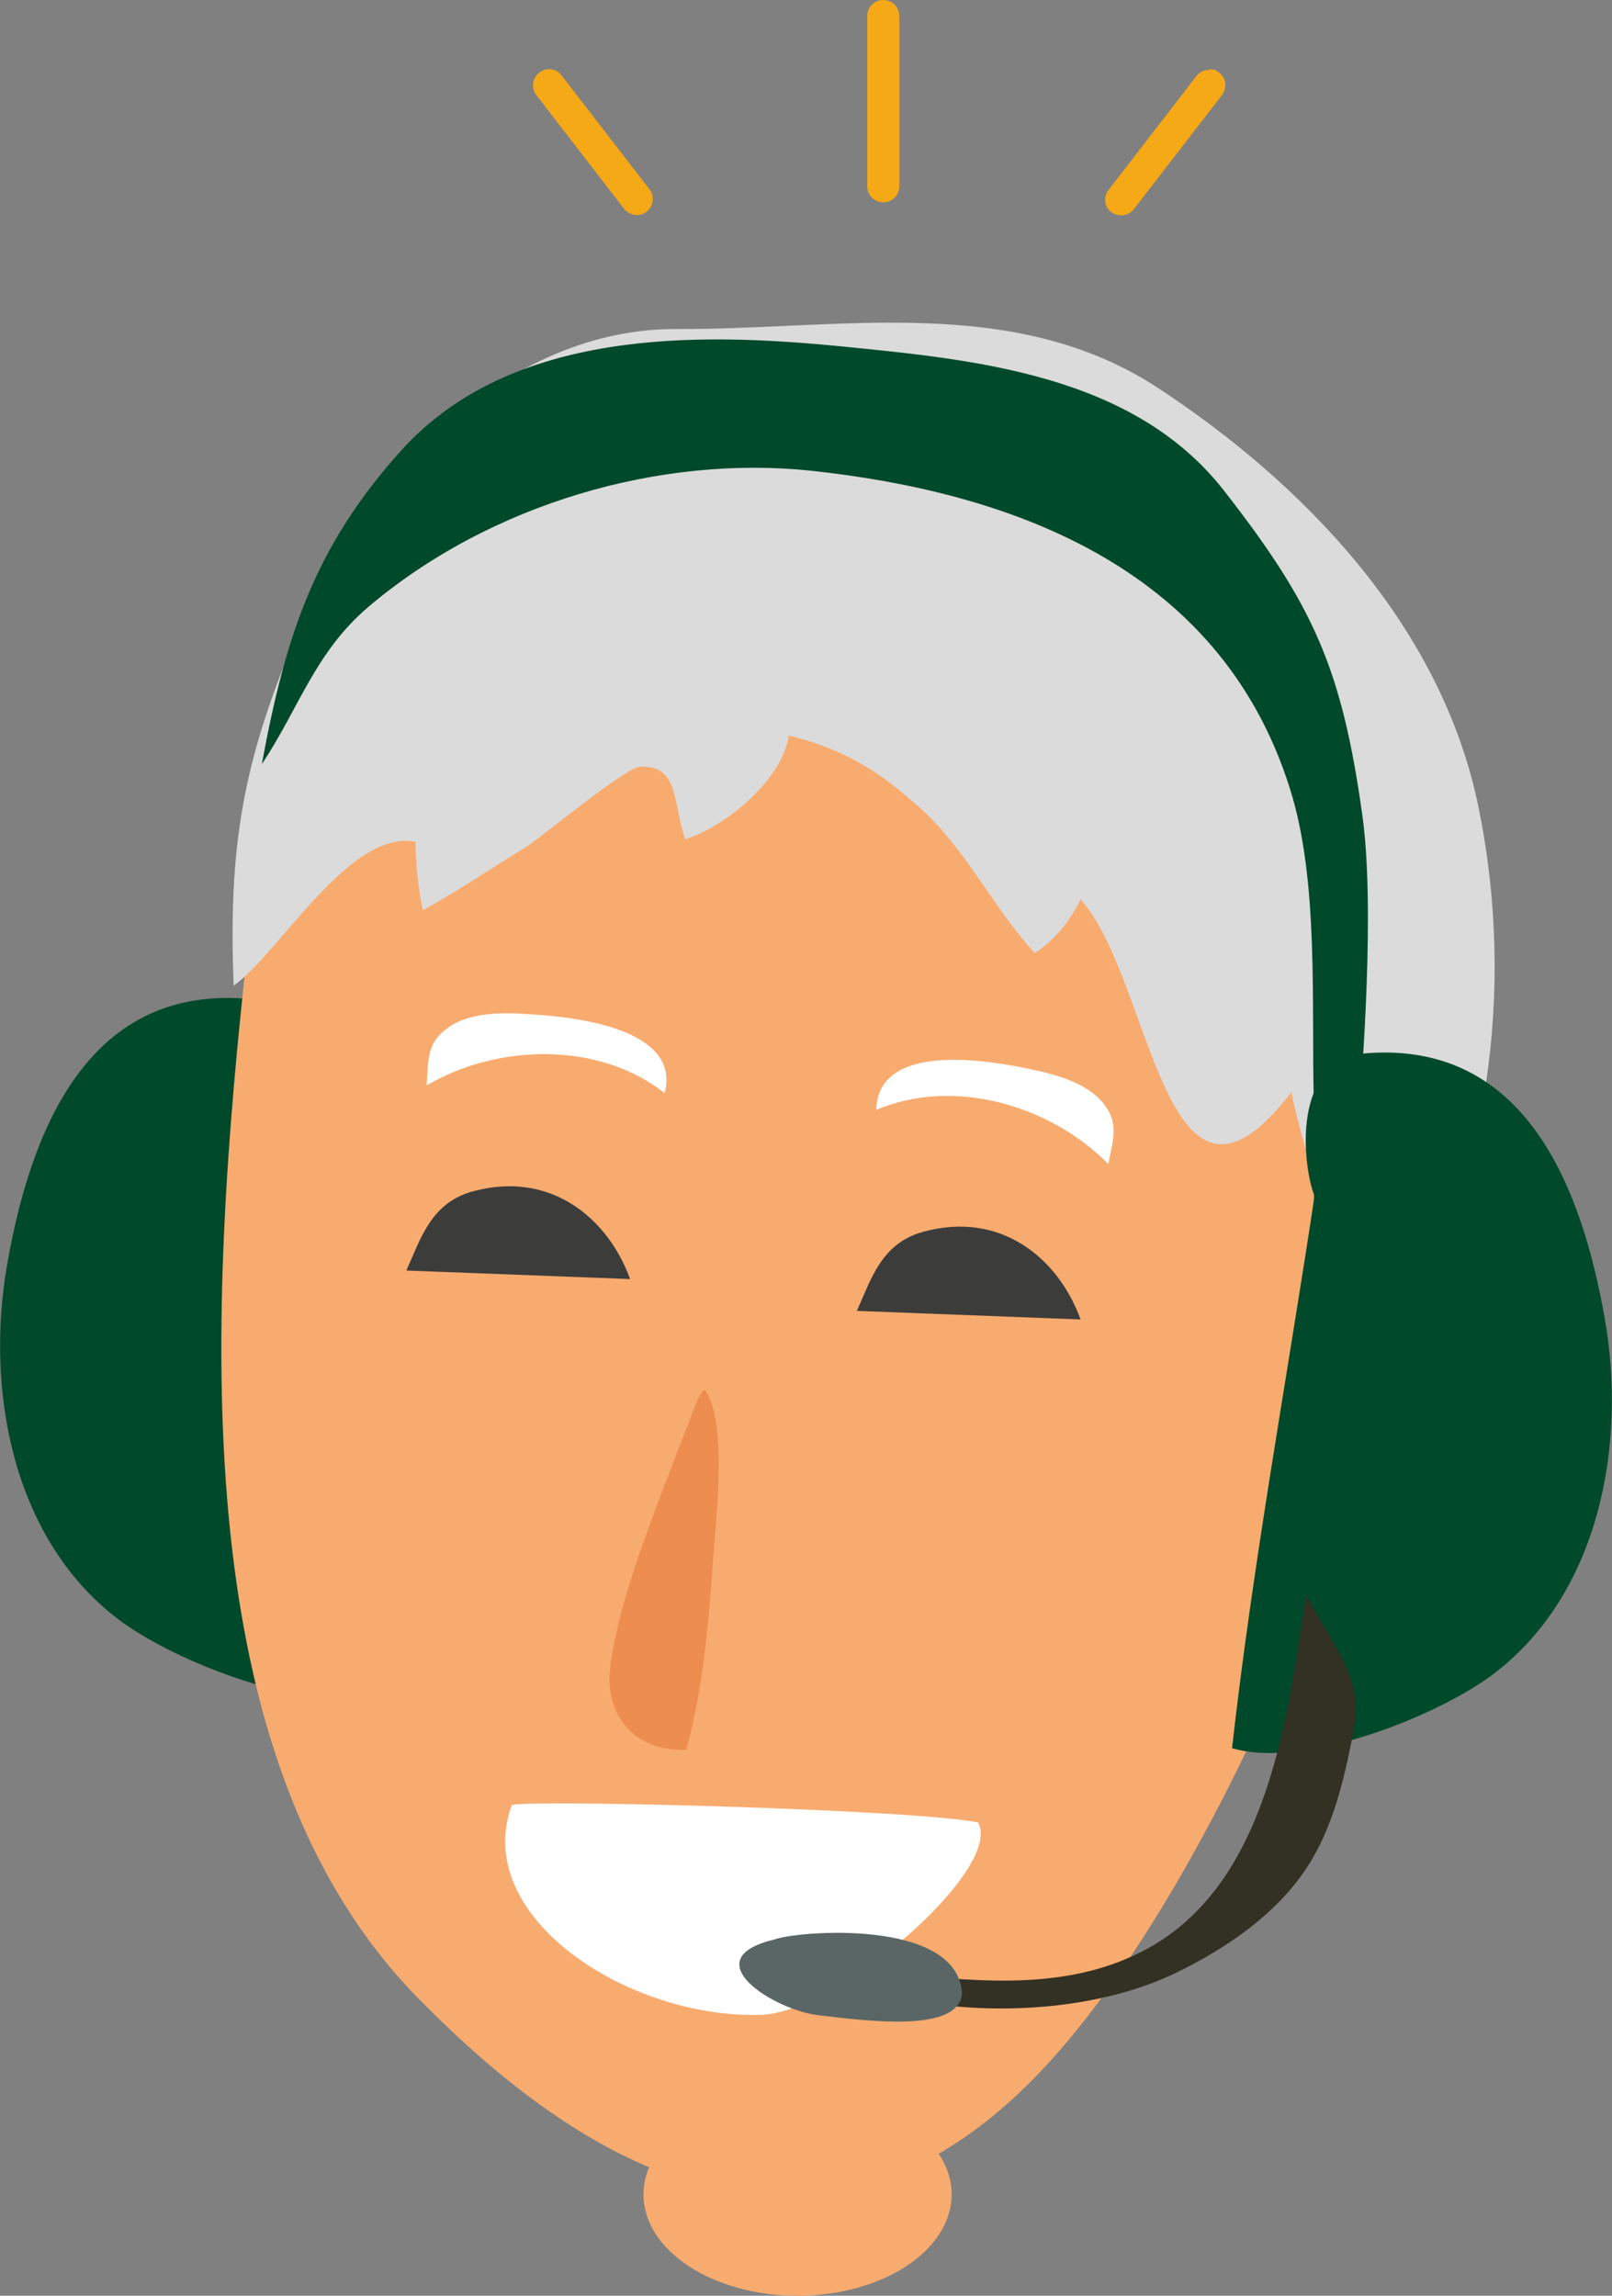 <svg width="33" height="47" viewBox="0 0 33 47" fill="none" xmlns="http://www.w3.org/2000/svg">
<rect x="0" y="0" width="33" height="47" fill="#808080" stroke="none"/>
<g clip-path="url(#clip0_124_859)">
<path d="M18.082 0C18.259 0 18.41 0.141 18.41 0.325V3.816C18.41 3.992 18.268 4.142 18.082 4.142C17.896 4.142 17.754 3.992 17.754 3.816V0.325C17.754 0.149 17.896 0 18.082 0Z" fill="#F6A916"/>
<path d="M11.242 1.416C11.34 1.416 11.437 1.46 11.499 1.548L13.298 3.878C13.404 4.019 13.377 4.221 13.236 4.335C13.094 4.449 12.89 4.414 12.775 4.274L10.977 1.943C10.87 1.803 10.897 1.6 11.039 1.486C11.101 1.442 11.171 1.416 11.233 1.416H11.242Z" fill="#F6A916"/>
<path d="M24.762 1.416C24.832 1.416 24.903 1.433 24.956 1.486C25.098 1.592 25.125 1.794 25.018 1.943L23.211 4.282C23.105 4.423 22.901 4.449 22.75 4.344C22.609 4.238 22.582 4.036 22.689 3.895L24.487 1.565C24.549 1.477 24.646 1.433 24.744 1.433L24.762 1.416Z" fill="#F6A916"/>
<path d="M19.481 44.925C19.481 46.068 18.072 47 16.327 47C14.582 47 13.173 46.068 13.173 44.925C13.173 43.782 14.582 42.85 16.327 42.85C18.072 42.85 19.481 43.782 19.481 44.925Z" fill="#F8AB6F"/>
<path d="M6.086 23.346C6.653 27.11 7.353 30.891 7.778 34.672C6.325 35.111 3.561 34.021 2.41 33.142C0.257 31.497 -0.31 28.455 0.151 25.861C0.611 23.258 1.736 20.207 5.005 20.444C6.591 20.559 6.325 22.774 6.095 23.355L6.086 23.346Z" fill="#00492B"/>
<path d="M18.373 10.71C15.043 10.341 11.676 9.435 8.983 11.818C6.458 14.052 5.351 16.813 5.005 20.005C4.155 27.936 3.986 36.246 8.558 40.906C11.153 43.553 15.884 47.299 20.65 43.043C25.611 38.629 30.564 24.612 29.722 19.055C28.792 12.944 25.106 11.396 18.373 10.701V10.71Z" fill="#F8AB6F"/>
<path d="M14.228 28.78C13.643 30.354 12.686 32.544 12.491 34.135C12.385 35.006 12.872 35.859 14.05 35.824C14.414 34.478 14.511 33.168 14.609 31.779C14.662 31.058 14.892 29.088 14.431 28.455C14.431 28.455 14.352 28.455 14.228 28.789V28.78Z" fill="#ED8E50"/>
<path d="M22.121 27.013C21.669 25.764 20.491 24.779 18.896 25.219C18.037 25.456 17.833 26.195 17.541 26.837" fill="#3C3C3B"/>
<path d="M12.899 26.186C12.447 24.938 11.268 23.953 9.674 24.392C8.814 24.63 8.611 25.369 8.318 26.011" fill="#3C3C3B"/>
<path d="M27.738 27.567C29.979 27.866 30.085 29.097 29.518 31.058C28.996 32.843 28.198 33.485 26.214 33.01C26.382 31.445 26.825 30.003 27.41 28.569" fill="#DE9B81"/>
<path d="M17.939 22.722C19.534 22.045 21.51 22.634 22.688 23.83C22.794 23.302 22.909 22.986 22.582 22.581C22.183 22.098 21.412 21.948 20.819 21.834C20.057 21.693 17.966 21.376 17.939 22.722Z" fill="white"/>
<path d="M13.607 22.379C12.252 21.315 10.188 21.368 8.735 22.221C8.77 21.684 8.735 21.35 9.169 21.042C9.683 20.673 10.462 20.735 11.065 20.779C11.835 20.84 13.944 21.078 13.607 22.379Z" fill="white"/>
<path d="M16.15 15.045C16.017 15.986 14.812 16.945 14.024 17.182C13.767 16.373 13.891 15.67 13.111 15.696C12.801 15.705 11.083 17.147 10.755 17.349C10.064 17.771 9.355 18.255 8.655 18.633C8.558 18.176 8.514 17.701 8.505 17.235C7.167 16.962 5.732 19.495 4.784 20.18C4.669 17.34 4.979 15.608 6.024 13.111C7.433 9.752 10.374 6.709 13.873 6.736C17.178 6.753 20.748 5.997 23.716 7.949C26.604 9.848 29.483 12.733 30.263 16.505C31.033 20.242 30.475 24.252 28.57 27.435C27.569 26.309 26.745 23.838 26.435 22.361C23.831 25.764 23.609 20.066 22.121 18.413C21.9 18.861 21.59 19.248 21.182 19.512C20.296 18.545 19.765 17.34 18.746 16.461C18.143 15.942 17.461 15.379 16.132 15.054L16.15 15.045Z" fill="#DBDBDB"/>
<path d="M20.021 37.31C18.71 37.046 11.162 36.844 10.48 36.949C9.63 39.236 12.863 41.337 15.583 41.249C17.169 41.196 20.553 38.251 20.021 37.31Z" fill="white"/>
<path d="M26.657 27.373C26.896 25.729 26.941 24.199 26.896 22.546C26.843 20.523 27.003 18.035 26.409 16.153C24.956 11.51 20.518 10.059 16.602 9.637C13.537 9.312 10.046 10.297 7.53 12.434C6.441 13.366 6.113 14.518 5.36 15.643C5.847 12.996 6.45 11.185 8.204 9.233C10.463 6.718 14.299 6.806 17.178 7.087C19.924 7.36 23.193 7.65 25.062 10.051C26.887 12.39 27.472 13.691 27.889 16.69C28.145 18.519 27.915 21.807 27.747 23.672C27.614 25.193 26.985 26.696 26.657 27.365V27.373Z" fill="#00492B"/>
<path d="M26.914 24.463C26.347 28.226 25.647 32.008 25.222 35.789C26.675 36.228 29.439 35.138 30.59 34.258C32.743 32.614 33.31 29.563 32.849 26.978C32.389 24.375 31.264 21.324 27.995 21.561C26.409 21.675 26.675 23.891 26.905 24.472L26.914 24.463Z" fill="#00492B"/>
<path d="M26.737 32.658C26.365 35.111 25.975 38.523 23.503 39.886C21.944 40.748 20.154 40.581 18.471 40.414C18.427 40.554 18.391 40.748 18.4 40.898C20.234 41.302 22.52 41.17 24.15 40.352C25.124 39.869 26.125 39.192 26.754 38.233C27.277 37.442 27.516 36.439 27.693 35.516C27.906 34.417 27.516 34.056 26.737 32.658Z" fill="#333024"/>
<path d="M19.694 40.792C19.579 39.271 16.319 39.526 15.84 39.71C15.796 39.965 15.858 39.622 15.84 39.71C14.175 40.115 15.867 41.161 16.761 41.258C17.745 41.372 19.676 41.636 19.694 40.783V40.792Z" fill="#5A6665"/>
</g>
<defs>
<clipPath id="clip0_124_859">
<rect width="33" height="47" fill="white"/>
</clipPath>
</defs>
</svg>

